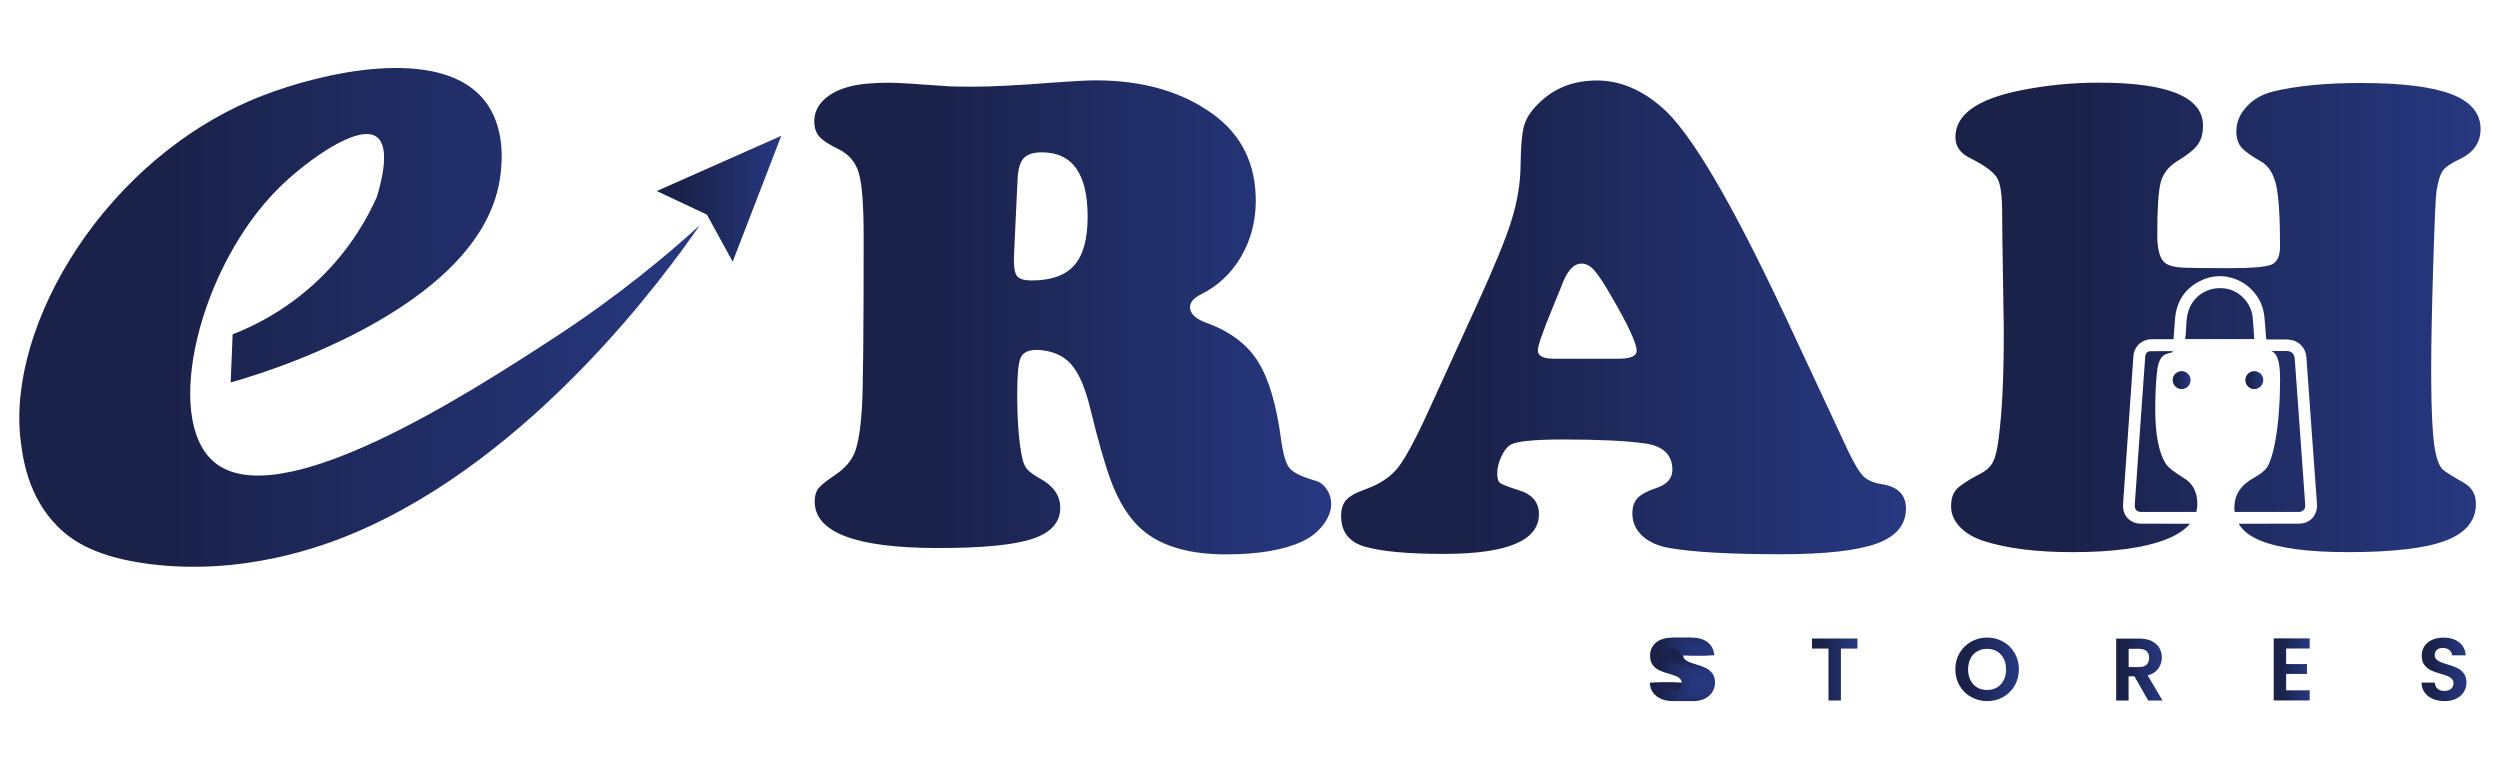 <svg xmlns="http://www.w3.org/2000/svg" xmlns:xlink="http://www.w3.org/1999/xlink" id="Layer_1" data-name="Layer 1" viewBox="0 0 370.55 114"><defs><style>      .cls-1 {        fill: url(#linear-gradient-12);      }      .cls-1, .cls-2, .cls-3, .cls-4, .cls-5, .cls-6, .cls-7, .cls-8, .cls-9, .cls-10, .cls-11, .cls-12, .cls-13, .cls-14, .cls-15, .cls-16, .cls-17, .cls-18 {        stroke-width: 0px;      }      .cls-2 {        fill: url(#linear-gradient-17);      }      .cls-3 {        fill: url(#linear-gradient);      }      .cls-4 {        fill: url(#linear-gradient-6);      }      .cls-5 {        fill: url(#linear-gradient-15);      }      .cls-6 {        fill: url(#linear-gradient-11);      }      .cls-7 {        fill: url(#linear-gradient-5);      }      .cls-8 {        fill: url(#linear-gradient-13);      }      .cls-9 {        fill: url(#linear-gradient-16);      }      .cls-10 {        fill: url(#linear-gradient-14);      }      .cls-11 {        fill: url(#linear-gradient-2);      }      .cls-12 {        fill: url(#linear-gradient-7);      }      .cls-13 {        fill: url(#linear-gradient-3);      }      .cls-14 {        fill: url(#linear-gradient-9);      }      .cls-15 {        fill: url(#linear-gradient-8);      }      .cls-16 {        fill: url(#linear-gradient-18);      }      .cls-17 {        fill: url(#linear-gradient-10);      }      .cls-18 {        fill: url(#linear-gradient-4);      }    </style><linearGradient id="linear-gradient" x1="247.54" y1="99.22" x2="254.2" y2="99.22" gradientUnits="userSpaceOnUse"><stop offset=".22" stop-color="#1a224a"></stop><stop offset="1" stop-color="#273881"></stop></linearGradient><linearGradient id="linear-gradient-2" x1="246.94" x2="253.6" xlink:href="#linear-gradient"></linearGradient><linearGradient id="linear-gradient-3" x1="246.34" x2="253" xlink:href="#linear-gradient"></linearGradient><linearGradient id="linear-gradient-4" x1="245.74" x2="252.4" xlink:href="#linear-gradient"></linearGradient><linearGradient id="linear-gradient-5" x1="245.14" x2="251.8" xlink:href="#linear-gradient"></linearGradient><linearGradient id="linear-gradient-6" x1="244.55" x2="251.2" xlink:href="#linear-gradient"></linearGradient><linearGradient id="linear-gradient-7" x1="268.58" y1="99.24" x2="275.31" y2="99.24" xlink:href="#linear-gradient"></linearGradient><linearGradient id="linear-gradient-8" x1="289.82" x2="299.23" xlink:href="#linear-gradient"></linearGradient><linearGradient id="linear-gradient-9" x1="313.66" y1="99.24" x2="320.53" y2="99.24" xlink:href="#linear-gradient"></linearGradient><linearGradient id="linear-gradient-10" x1="337.01" y1="99.23" x2="342.34" y2="99.23" xlink:href="#linear-gradient"></linearGradient><linearGradient id="linear-gradient-11" x1="358.92" x2="365.58" xlink:href="#linear-gradient"></linearGradient><linearGradient id="linear-gradient-12" x1="2.87" y1="47.04" x2="103.72" y2="47.04" xlink:href="#linear-gradient"></linearGradient><linearGradient id="linear-gradient-13" x1="97.36" y1="29.46" x2="115.79" y2="29.46" xlink:href="#linear-gradient"></linearGradient><linearGradient id="linear-gradient-14" x1="120.7" y1="47.04" x2="197.31" y2="47.04" xlink:href="#linear-gradient"></linearGradient><linearGradient id="linear-gradient-15" x1="198.77" y1="47.04" x2="282.49" y2="47.04" xlink:href="#linear-gradient"></linearGradient><linearGradient id="linear-gradient-16" x1="289.19" y1="47.04" x2="367.67" y2="47.04" xlink:href="#linear-gradient"></linearGradient><linearGradient id="linear-gradient-17" x1="322.02" y1="56.34" x2="324.69" y2="56.34" xlink:href="#linear-gradient"></linearGradient><linearGradient id="linear-gradient-18" x1="332.8" y1="56.34" x2="335.47" y2="56.34" xlink:href="#linear-gradient"></linearGradient></defs><g><path class="cls-3" d="M249.22,103.59c-.51-.22-.92-.54-1.22-.95-.3-.41-.45-.9-.46-1.46h1.97c.03.38.16.68.4.9s.57.33.99.33.77-.1,1.01-.31c.25-.21.37-.48.37-.81,0-.27-.08-.49-.25-.67-.17-.18-.37-.31-.62-.41-.25-.1-.59-.21-1.03-.34-.6-.17-1.08-.35-1.45-.52s-.69-.43-.96-.78-.4-.81-.4-1.39c0-.54.13-1.02.41-1.42.27-.4.65-.71,1.14-.93.49-.21,1.05-.32,1.68-.32.95,0,1.72.23,2.31.69s.92,1.1.98,1.93h-2.03c-.02-.32-.15-.58-.4-.78-.25-.21-.58-.31-.99-.31-.36,0-.65.09-.86.28-.22.18-.32.45-.32.8,0,.25.08.45.24.61s.36.29.61.39.58.22,1.02.35c.6.18,1.08.35,1.46.53.38.18.7.44.97.79.27.35.41.81.41,1.38,0,.49-.13.95-.38,1.37-.25.42-.63.76-1.12,1.01-.49.25-1.08.37-1.75.37s-1.22-.11-1.73-.33Z"></path><path class="cls-11" d="M248.62,103.59c-.51-.22-.92-.54-1.22-.95-.3-.41-.45-.9-.46-1.46h1.97c.03.38.16.68.4.9s.57.33.99.33.77-.1,1.01-.31c.25-.21.37-.48.37-.81,0-.27-.08-.49-.25-.67-.17-.18-.37-.31-.62-.41-.25-.1-.59-.21-1.03-.34-.6-.17-1.08-.35-1.45-.52s-.69-.43-.96-.78-.4-.81-.4-1.39c0-.54.13-1.02.41-1.42.27-.4.65-.71,1.14-.93.49-.21,1.05-.32,1.68-.32.95,0,1.72.23,2.31.69s.92,1.1.98,1.93h-2.03c-.02-.32-.15-.58-.4-.78-.25-.21-.58-.31-.99-.31-.36,0-.65.09-.86.28-.22.18-.32.45-.32.8,0,.25.08.45.24.61s.36.29.61.39.58.22,1.02.35c.6.18,1.08.35,1.46.53.38.18.7.44.97.79.27.35.41.81.41,1.38,0,.49-.13.95-.38,1.37-.25.42-.63.76-1.12,1.01-.49.25-1.08.37-1.75.37s-1.22-.11-1.73-.33Z"></path><path class="cls-13" d="M248.02,103.59c-.51-.22-.92-.54-1.22-.95-.3-.41-.45-.9-.46-1.46h1.97c.03.38.16.68.4.9s.57.33.99.33.77-.1,1.01-.31c.25-.21.37-.48.37-.81,0-.27-.08-.49-.25-.67-.17-.18-.37-.31-.62-.41-.25-.1-.59-.21-1.03-.34-.6-.17-1.08-.35-1.45-.52s-.69-.43-.96-.78-.4-.81-.4-1.39c0-.54.13-1.02.41-1.42.27-.4.65-.71,1.14-.93.49-.21,1.05-.32,1.68-.32.95,0,1.72.23,2.31.69s.92,1.1.98,1.93h-2.03c-.02-.32-.15-.58-.4-.78-.25-.21-.58-.31-.99-.31-.36,0-.65.09-.86.28-.22.18-.32.45-.32.8,0,.25.08.45.24.61s.36.29.61.39.58.22,1.02.35c.6.18,1.08.35,1.46.53.38.18.7.44.97.79.27.35.41.81.41,1.38,0,.49-.13.95-.38,1.37-.25.42-.63.76-1.12,1.01-.49.25-1.08.37-1.75.37s-1.22-.11-1.73-.33Z"></path><path class="cls-18" d="M247.42,103.59c-.51-.22-.92-.54-1.22-.95-.3-.41-.45-.9-.46-1.46h1.97c.03.38.16.68.4.9s.57.33.99.33.77-.1,1.01-.31c.25-.21.37-.48.37-.81,0-.27-.08-.49-.25-.67-.17-.18-.37-.31-.62-.41-.25-.1-.59-.21-1.03-.34-.6-.17-1.08-.35-1.45-.52s-.69-.43-.96-.78-.4-.81-.4-1.39c0-.54.13-1.02.41-1.42.27-.4.65-.71,1.14-.93.49-.21,1.05-.32,1.68-.32.95,0,1.72.23,2.31.69s.92,1.1.98,1.93h-2.03c-.02-.32-.15-.58-.4-.78-.25-.21-.58-.31-.99-.31-.36,0-.65.09-.86.28-.22.18-.32.45-.32.8,0,.25.08.45.24.61s.36.29.61.39.58.22,1.02.35c.6.18,1.08.35,1.46.53.38.18.7.44.97.79.27.35.41.81.41,1.38,0,.49-.13.95-.38,1.37-.25.42-.63.76-1.12,1.01-.49.25-1.08.37-1.75.37s-1.22-.11-1.73-.33Z"></path><path class="cls-7" d="M246.82,103.59c-.51-.22-.92-.54-1.22-.95-.3-.41-.45-.9-.46-1.46h1.97c.03.38.16.68.4.9s.57.33.99.33.77-.1,1.01-.31c.25-.21.37-.48.37-.81,0-.27-.08-.49-.25-.67-.17-.18-.37-.31-.62-.41-.25-.1-.59-.21-1.03-.34-.6-.17-1.08-.35-1.45-.52s-.69-.43-.96-.78-.4-.81-.4-1.39c0-.54.13-1.02.41-1.42.27-.4.65-.71,1.14-.93.49-.21,1.05-.32,1.68-.32.95,0,1.72.23,2.31.69s.92,1.1.98,1.93h-2.03c-.02-.32-.15-.58-.4-.78-.25-.21-.58-.31-.99-.31-.36,0-.65.09-.86.28-.22.18-.32.45-.32.8,0,.25.08.45.24.61s.36.29.61.39.58.22,1.02.35c.6.18,1.08.35,1.46.53.38.18.7.44.97.79.27.35.41.81.41,1.38,0,.49-.13.95-.38,1.37-.25.42-.63.76-1.12,1.01-.49.25-1.08.37-1.75.37s-1.22-.11-1.73-.33Z"></path><path class="cls-4" d="M246.22,103.59c-.51-.22-.92-.54-1.22-.95-.3-.41-.45-.9-.46-1.46h1.97c.03.38.16.68.4.9s.57.33.99.33.77-.1,1.01-.31c.25-.21.37-.48.37-.81,0-.27-.08-.49-.25-.67-.17-.18-.37-.31-.62-.41-.25-.1-.59-.21-1.03-.34-.6-.17-1.08-.35-1.45-.52s-.69-.43-.96-.78-.4-.81-.4-1.39c0-.54.13-1.02.41-1.42.27-.4.65-.71,1.14-.93.49-.21,1.05-.32,1.68-.32.95,0,1.72.23,2.31.69s.92,1.1.98,1.93h-2.03c-.02-.32-.15-.58-.4-.78-.25-.21-.58-.31-.99-.31-.36,0-.65.09-.86.28-.22.18-.32.45-.32.8,0,.25.08.45.24.61s.36.29.61.39.58.22,1.02.35c.6.18,1.08.35,1.46.53.38.18.7.44.97.79.27.35.41.81.41,1.38,0,.49-.13.95-.38,1.37-.25.42-.63.76-1.12,1.01-.49.25-1.08.37-1.75.37s-1.22-.11-1.73-.33Z"></path></g><path class="cls-12" d="M275.31,94.64v1.49h-2.45v7.7h-1.84v-7.7h-2.45v-1.49h6.74Z"></path><path class="cls-15" d="M292.16,103.31c-.72-.4-1.29-.96-1.71-1.68-.42-.72-.63-1.52-.63-2.43s.21-1.7.63-2.41c.42-.72.99-1.27,1.71-1.68.72-.4,1.51-.61,2.37-.61s1.66.2,2.38.61c.72.4,1.28.96,1.7,1.68s.63,1.52.63,2.41-.21,1.71-.63,2.43-.98,1.27-1.7,1.68-1.51.61-2.37.61-1.65-.2-2.37-.61ZM295.99,101.9c.42-.25.75-.61.99-1.07.24-.46.36-1,.36-1.62s-.12-1.15-.36-1.61-.57-.81-.99-1.06c-.42-.25-.91-.37-1.46-.37s-1.04.12-1.47.37c-.43.25-.76.6-.99,1.06s-.36,1-.36,1.61.12,1.15.36,1.62c.24.47.57.82.99,1.07.43.25.91.37,1.47.37s1.04-.13,1.46-.37Z"></path><path class="cls-14" d="M318.4,103.83l-2.03-3.58h-.87v3.58h-1.84v-9.18h3.45c.71,0,1.32.13,1.82.37.5.25.87.59,1.13,1.01.25.43.37.9.37,1.43,0,.61-.18,1.15-.53,1.64-.35.49-.87.82-1.57,1.01l2.2,3.72h-2.13ZM315.51,98.87h1.54c.5,0,.87-.12,1.12-.36.25-.24.37-.58.37-1.01s-.12-.75-.37-.98c-.25-.23-.62-.35-1.12-.35h-1.54v2.7Z"></path><path class="cls-17" d="M338.85,96.13v2.3h3.09v1.46h-3.09v2.43h3.49v1.5h-5.33v-9.2h5.33v1.5h-3.49Z"></path><path class="cls-6" d="M360.6,103.59c-.51-.22-.92-.54-1.22-.95-.3-.41-.45-.9-.46-1.46h1.97c.03.38.16.68.4.9.24.22.57.33.99.33s.77-.1,1.01-.31c.25-.21.37-.48.37-.81,0-.27-.08-.49-.25-.67s-.37-.31-.62-.41c-.25-.1-.6-.21-1.03-.34-.6-.17-1.08-.35-1.45-.52s-.69-.43-.96-.78-.4-.81-.4-1.39c0-.54.14-1.02.41-1.42.27-.4.65-.71,1.14-.93.49-.21,1.05-.32,1.68-.32.95,0,1.72.23,2.31.69s.92,1.1.98,1.93h-2.03c-.02-.32-.15-.58-.4-.78-.25-.21-.58-.31-.99-.31-.36,0-.65.09-.86.28-.21.18-.32.45-.32.8,0,.25.08.45.24.61s.36.29.61.39c.24.1.58.22,1.02.35.6.18,1.08.35,1.46.53.38.18.7.44.97.79.27.35.41.81.41,1.38,0,.49-.13.95-.38,1.37s-.63.76-1.12,1.01c-.49.25-1.08.37-1.75.37-.64,0-1.22-.11-1.73-.33Z"></path><path class="cls-1" d="M34.48,49.55c3.03-1.17,7.98-3.53,12.8-8.15,4.72-4.53,7.27-9.27,8.58-12.22.71-2.33,2-7.37,0-8.87-2.71-2.05-10.36,3.46-14.4,7.42-11.86,11.62-17.4,34.22-9.75,40.73,9.59,8.16,38.14-10.4,50.33-18.33,9.72-6.32,17.02-12.5,21.67-16.73-4.83,6.97-24.57,34.44-51.43,45.69-4.45,1.86-16.28,6.29-30.18,4.5-7.6-.98-11.22-3.23-13.53-5.53-4.53-4.51-5.23-10.42-5.53-12.95C1.05,48.1,15.69,23.24,38.84,14.2c8.71-3.4,26.23-7.53,32.88.58,3.29,4.01,2.65,9.49,2.47,11.06-2.36,20.43-38.09,30.33-40,30.84.1-2.38.19-4.75.29-7.13Z"></path><path class="cls-8" d="M97.36,28.31l18.44-8.18-7.2,18.66c-1.27-2.33-2.55-4.65-3.82-6.98-2.47-1.16-4.95-2.33-7.42-3.49Z"></path><path class="cls-10" d="M153.69,51.86c-1.25,0-2.05.38-2.4,1.14-.35.76-.52,2.52-.52,5.29,0,4.19.26,7.45.79,9.79.16.66.41,1.17.74,1.53.33.36.96.81,1.88,1.34,1.98,1.09,2.97,2.52,2.97,4.3,0,2.18-1.38,3.72-4.13,4.62-2.75.91-7.41,1.36-13.97,1.36-12.2,0-18.3-2.31-18.3-6.92,0-.79.18-1.43.54-1.9.36-.48,1.19-1.14,2.47-2,1.45-.96,2.43-2.08,2.94-3.39.51-1.3.87-3.55,1.06-6.75.16-2.34.25-10.73.25-25.17,0-4.58-.23-7.7-.69-9.35-.46-1.65-1.45-2.85-2.97-3.61-1.45-.69-2.42-1.33-2.92-1.9-.49-.58-.74-1.33-.74-2.25,0-1.22.47-2.28,1.41-3.19.94-.91,2.25-1.57,3.93-2,1.42-.36,3.36-.54,5.84-.54,1.09,0,3.81.17,8.16.49.82.07,2.13.1,3.91.1,2.97,0,6.92-.2,11.87-.59,3.13-.23,5.32-.35,6.58-.35,7.06,0,12.89,1.7,17.51,5.09,4.15,3.07,6.23,7.32,6.23,12.76,0,3.03-.73,5.79-2.18,8.28-1.45,2.49-3.45,4.36-5.98,5.61-1.06.53-1.58,1.15-1.58,1.88,0,.96.81,1.73,2.42,2.32,3.46,1.25,6,3.15,7.62,5.69,1.61,2.54,2.77,6.43,3.46,11.67.3,2.18.72,3.59,1.29,4.23.56.64,1.86,1.26,3.91,1.85.63.2,1.15.62,1.58,1.26.43.64.64,1.36.64,2.15,0,1.02-.4,2.05-1.19,3.09-.79,1.04-1.81,1.85-3.07,2.45-2.77,1.29-6.56,1.93-11.37,1.93-6.43,0-11.03-1.7-13.8-5.09-1.25-1.52-2.32-3.43-3.19-5.74-.87-2.31-1.9-5.9-3.09-10.78-.76-3.13-1.72-5.34-2.89-6.63-1.17-1.29-2.84-1.98-5.02-2.08ZM150.82,26.64l-.54,11.52v.45c0,1.19.17,1.98.52,2.37.35.4,1.05.59,2.1.59,2.9,0,5.01-.75,6.33-2.25,1.32-1.5,1.98-3.9,1.98-7.2,0-6.36-2.26-9.54-6.78-9.54-1.29,0-2.19.3-2.72.89-.53.59-.82,1.65-.89,3.17Z"></path><path class="cls-5" d="M264.64,46.94l9.35,20.03c.89,1.85,1.63,3.06,2.23,3.64.59.58,1.5.96,2.72,1.16,2.37.36,3.56,1.57,3.56,3.61,0,2.41-1.45,4.14-4.35,5.19-2.9,1.05-7.65,1.58-14.24,1.58-7.45,0-12.97-.31-16.57-.94-1.65-.3-2.96-.9-3.93-1.8-.97-.91-1.46-2-1.46-3.29,0-.99.26-1.76.77-2.3.51-.54,1.46-1.05,2.84-1.51,1.55-.53,2.32-1.42,2.32-2.67,0-2.21-1.34-3.51-4.01-3.91-2.87-.4-6.91-.59-12.12-.59-4.39,0-7.01.26-7.86.79-.53.33-.99.92-1.38,1.78-.4.86-.59,1.68-.59,2.47,0,.73.14,1.2.42,1.41.28.21,1.19.57,2.74,1.06,2.01.59,3.02,1.78,3.02,3.56,0,3.92-4.7,5.89-14.09,5.89-5.34,0-9.26-.36-11.77-1.09-2.31-.69-3.46-2.21-3.46-4.55,0-1.02.26-1.81.77-2.37.51-.56,1.43-1.07,2.74-1.53,2.14-.76,3.77-1.82,4.87-3.19,1.1-1.37,2.68-4.29,4.72-8.78l6.97-15.28c2.57-5.6,4.29-9.8,5.17-12.59.87-2.79,1.33-5.51,1.36-8.18.03-2.83.21-4.8.52-5.91.31-1.1,1.01-2.18,2.1-3.24,2.27-2.31,5.18-3.46,8.7-3.46,3.33,0,6.51,1.3,9.54,3.91,4.22,3.56,10.35,13.93,18.4,31.11ZM230.22,53.17h9.69c1.78,0,2.67-.4,2.67-1.19,0-1.09-1.24-3.76-3.71-8.01-1.12-1.95-1.98-3.25-2.57-3.91-.59-.66-1.22-.99-1.88-.99-1.19,0-2.18,1.11-2.97,3.31-.13.3-.61,1.47-1.43,3.51-1.38,3.36-2.08,5.37-2.08,6.03,0,.82.76,1.24,2.27,1.24Z"></path><path class="cls-9" d="M323.61,70.81c-1.35-.83-2.21-1.5-2.57-2.03-1.06-1.65-1.59-4.35-1.59-8.11,0-2.31.1-4.25.3-5.84.17-1.28.58-2.06,1.24-2.32.28-.11.63-.22,1.04-.31,0-.05.01-.1.01-.15-1.14,0-2.23-.03-3.33.01-.46.01-.72.36-.75.87-.04.51-.07,1.04-.11,1.55-.21,2.95-.42,5.9-.63,8.85-.16,2.22-.32,4.45-.47,6.67-.12,1.62-.23,3.24-.34,4.86-.03.46.18.84.55.96.18.06.38.06.58.06h8c.1-.37.15-.76.15-1.16,0-1.82-.7-3.12-2.08-3.91ZM333.89,47.01c-.23-2.13-1.95-3.93-4.02-4.24-2.27-.35-4.42.79-5.32,2.83-.65,1.48-.41,3.09-.67,4.66h10.25c-.08-1.11-.13-2.18-.24-3.25ZM341.31,69.62c-.21-2.87-.42-5.75-.62-8.62-.19-2.63-.38-5.25-.57-7.87-.06-.71-.48-1.09-1.19-1.1-.56-.01-1.11,0-1.67,0h-.62c.17.07.3.15.4.23.61.5.91,1.78.91,3.86,0,4.02-.3,7.42-.89,10.19-.33,1.42-.67,2.39-1.01,2.92-.35.52-1,1.05-1.96,1.58-1.94,1.05-2.91,2.52-2.91,4.4,0,.23.01.46.04.67h9.55c.58-.03.95-.43.91-1-.12-1.75-.25-3.5-.37-5.26ZM365.1,71.5c-1.75-.99-2.79-1.65-3.11-1.98-.33-.33-.63-.99-.89-1.98-.5-1.81-.75-6.06-.75-12.76,0-3.82.1-8.98.3-15.47.2-6.5.36-10.16.49-10.98.23-1.49.55-2.5.94-3.04.4-.55,1.24-1.12,2.53-1.71,2.04-.99,3.06-2.47,3.06-4.45,0-2.34-1.44-4.06-4.32-5.17-2.89-1.1-7.37-1.66-13.43-1.66-5.18,0-9.48.42-12.91,1.24-1.65.4-2.98,1.15-4,2.25-1.03,1.11-1.54,2.33-1.54,3.69,0,.95.23,1.72.69,2.29.47.58,1.42,1.28,2.87,2.11,1.16.62,1.93,1.79,2.33,3.51.39,1.71.59,4.75.59,9.1,0,1.45-.41,2.35-1.24,2.72-.82.36-2.93.54-6.33.54-3.72,0-6.09-.03-7.09-.1-1.01-.06-1.76-.26-2.25-.59-.86-.53-1.29-1.95-1.29-4.25,0-3.93.17-6.53.52-7.82.35-1.28,1.16-2.32,2.45-3.11,1.48-.89,2.49-1.7,3.02-2.43.52-.72.79-1.66.79-2.82,0-4.25-5.15-6.38-15.43-6.38-3.96,0-7.82.38-11.58,1.14-6.46,1.29-9.69,3.6-9.69,6.93,0,1.38.73,2.42,2.18,3.11,2.17,1.09,3.52,2.09,4.03,2.99.51.91.75,2.78.72,5.62,0,1.12.06,5.63.19,13.55.04,1.58.05,2.95.05,4.1,0,6.23-.24,11.28-.74,15.13-.2,1.72-.49,2.94-.86,3.66-.38.73-1.04,1.32-1.96,1.78-1.78.93-2.93,1.69-3.46,2.28-.53.59-.79,1.43-.79,2.52s.42,2.09,1.26,2.99c.84.91,2,1.61,3.49,2.11,3.43,1.12,7.84,1.68,13.25,1.68,5.93,0,10.5-.61,13.7-1.83,1.68-.64,2.92-1.43,3.72-2.38-2.41-.01-4.83-.01-7.25-.01-1.67,0-2.8-1.23-2.68-2.91.28-4.09.57-8.17.86-12.26.23-3.2.45-6.4.67-9.61.1-1.46,1.2-2.53,2.68-2.56.94-.01,1.88,0,2.83,0h.44c.07-.97.15-1.9.21-2.83.18-2.79,1.52-4.83,4.07-5.96,4.05-1.79,8.71.98,9.18,5.4.1.89.15,1.79.22,2.68.02.24.04.48.07.75.98,0,1.95-.01,2.91,0,.29.01.58.02.86.08,1.2.26,2.08,1.28,2.17,2.5.27,3.73.53,7.45.8,11.17.25,3.53.5,7.06.77,10.59.12,1.67-1,2.96-2.68,2.96-2.98,0-5.95.01-8.92.01.61,1.03,1.66,1.85,3.16,2.48,2.81,1.15,7.14,1.73,13.01,1.73,6.69,0,11.53-.57,14.51-1.71,2.99-1.14,4.48-2.96,4.48-5.46,0-1.42-.63-2.48-1.88-3.17ZM341.68,74.88c-.12-1.75-.25-3.5-.37-5.26-.21-2.87-.42-5.75-.62-8.62-.19-2.63-.38-5.25-.57-7.87-.06-.71-.48-1.09-1.19-1.1-.56-.01-1.11,0-1.67,0h-.62c.17.07.3.15.4.23.61.5.91,1.78.91,3.86,0,4.02-.3,7.42-.89,10.19-.33,1.42-.67,2.39-1.01,2.92-.35.52-1,1.05-1.96,1.58-1.94,1.05-2.91,2.52-2.91,4.4,0,.23.01.46.04.67h9.55c.58-.03.95-.43.91-1ZM333.89,47.01c-.23-2.13-1.95-3.93-4.02-4.24-2.27-.35-4.42.79-5.32,2.83-.65,1.48-.41,3.09-.67,4.66h10.25c-.08-1.11-.13-2.18-.24-3.25ZM323.61,70.81c-1.35-.83-2.21-1.5-2.57-2.03-1.06-1.65-1.59-4.35-1.59-8.11,0-2.31.1-4.25.3-5.84.17-1.28.58-2.06,1.24-2.32.28-.11.63-.22,1.04-.31,0-.05.01-.1.01-.15-1.14,0-2.23-.03-3.33.01-.46.01-.72.36-.75.87-.04.51-.07,1.04-.11,1.55-.21,2.95-.42,5.9-.63,8.85-.16,2.22-.32,4.45-.47,6.67-.12,1.62-.23,3.24-.34,4.86-.03.46.18.84.55.96.18.06.38.06.58.06h8c.1-.37.15-.76.15-1.16,0-1.82-.7-3.12-2.08-3.91ZM341.31,69.62c-.21-2.87-.42-5.75-.62-8.62-.19-2.63-.38-5.25-.57-7.87-.06-.71-.48-1.09-1.19-1.1-.56-.01-1.11,0-1.67,0h-.62c.17.07.3.15.4.23.61.5.91,1.78.91,3.86,0,4.02-.3,7.42-.89,10.19-.33,1.42-.67,2.39-1.01,2.92-.35.52-1,1.05-1.96,1.58-1.94,1.05-2.91,2.52-2.91,4.4,0,.23.01.46.04.67h9.55c.58-.03.95-.43.91-1-.12-1.75-.25-3.5-.37-5.26ZM333.89,47.01c-.23-2.13-1.95-3.93-4.02-4.24-2.27-.35-4.42.79-5.32,2.83-.65,1.48-.41,3.09-.67,4.66h10.25c-.08-1.11-.13-2.18-.24-3.25ZM323.61,70.81c-1.35-.83-2.21-1.5-2.57-2.03-1.06-1.65-1.59-4.35-1.59-8.11,0-2.31.1-4.25.3-5.84.17-1.28.58-2.06,1.24-2.32.28-.11.63-.22,1.04-.31,0-.05.01-.1.01-.15-1.14,0-2.23-.03-3.33.01-.46.01-.72.36-.75.87-.04.51-.07,1.04-.11,1.55-.21,2.95-.42,5.9-.63,8.85-.16,2.22-.32,4.45-.47,6.67-.12,1.62-.23,3.24-.34,4.86-.03.46.18.84.55.96.18.06.38.06.58.06h8c.1-.37.15-.76.15-1.16,0-1.82-.7-3.12-2.08-3.91Z"></path><circle class="cls-2" cx="323.36" cy="56.34" r="1.33"></circle><circle class="cls-16" cx="334.13" cy="56.34" r="1.33"></circle></svg>
